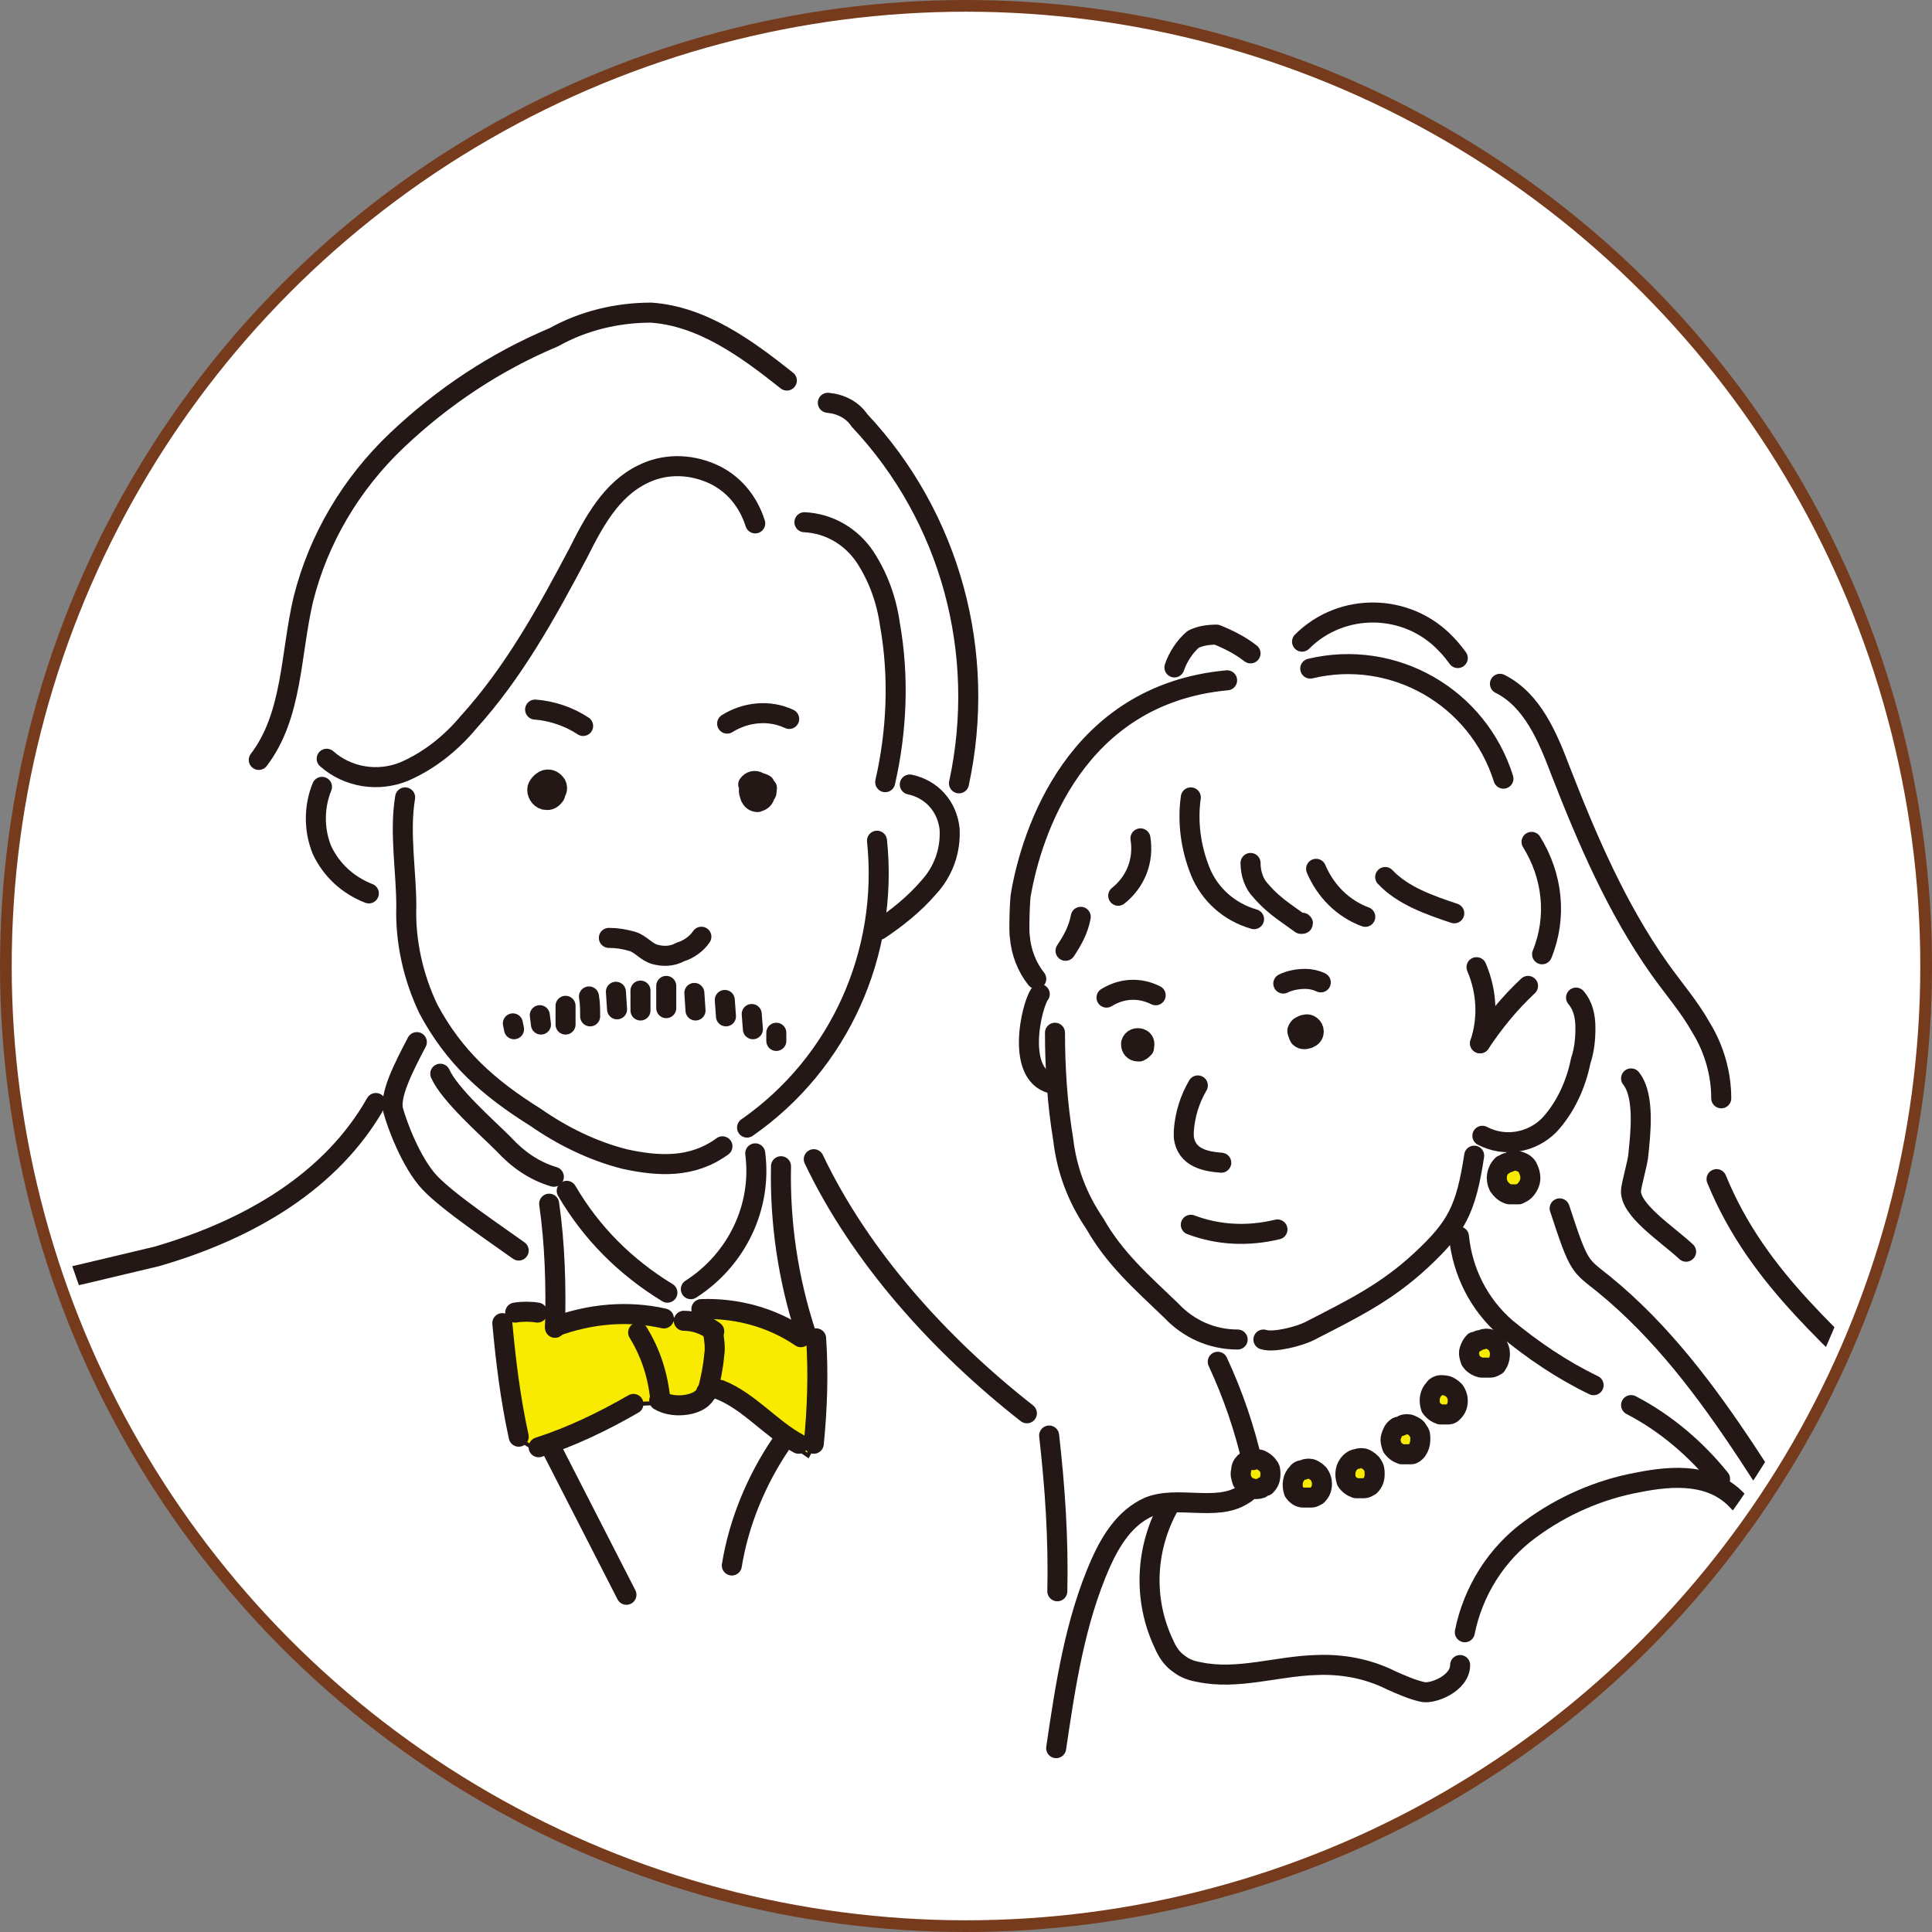 <?xml version="1.0" encoding="utf-8"?>
<!-- Generator: Adobe Illustrator 23.1.1, SVG Export Plug-In . SVG Version: 6.00 Build 0)  -->
<svg version="1.1" id="レイヤー_1" xmlns="http://www.w3.org/2000/svg" xmlns:xlink="http://www.w3.org/1999/xlink" x="0px"
	 y="0px" width="165px" height="165px" viewBox="0 0 165 165" style="enable-background:new 0 0 165 165;" xml:space="preserve">
<rect x="0" y="0" width="165" height="165" fill="#808080" stroke="none"/>
<style type="text/css">
	.st0{fill:#FFFFFF;stroke:#763B1C;stroke-miterlimit:10;}
	.st1{fill:#FFFFFF;}
	.st2{clip-path:url(#SVGID_2_);}
	.st3{fill:#F8EB00;stroke:#231815;stroke-width:0.34;stroke-miterlimit:10;}
	.st4{fill:none;stroke:#231815;stroke-width:1.71;stroke-linecap:round;stroke-linejoin:round;}
	.st5{fill:#F8EB00;stroke:#231815;stroke-width:1.71;stroke-linecap:round;stroke-linejoin:round;}
</style>
<title>icon05</title>
<g>
	<g id="レイヤー_1-2">
		<circle class="st0" cx="82.5" cy="82.5" r="82"/>
		<path class="st1" d="M82.4,162.9C38,162.9,2,126.9,2,82.5S38,2.1,82.4,2.1s80.4,36,80.4,80.4l0,0
			C162.8,126.9,126.8,162.9,82.4,162.9z"/>
		<g>
			<defs>
				<path id="SVGID_1_" d="M82.4,162.9C38,162.9,2,126.9,2,82.5S38,2.1,82.4,2.1s80.4,36,80.4,80.4l0,0
					C162.8,126.9,126.8,162.9,82.4,162.9z"/>
			</defs>
			<clipPath id="SVGID_2_">
				<use xlink:href="#SVGID_1_"  style="overflow:visible;"/>
			</clipPath>
			<g class="st2">
				<path class="st3" d="M54,112.3c-0.5,0.2-6,0.8-6,0.8l-1-1c0,0-3.2-0.1-3.3-0.1c-0.3,0.3-0.6,0.6-0.9,1l1.5,9.9l1.3,0.8l8.8-3.8
					l2.2-0.1l1.4,0.5l1.8-0.3l1-1.3l8.2,5.6l0.6-1.1l-0.1-8.9l-2.8-1.7l-4.7-1.2l-2.5,1.5L54,112.3z"/>
				<path class="st4" d="M149.3,143.6c1.2,4.8,2.8,9.4,4.7,13.9c0.7,1.6,1.6,3.4,3.3,3.8"/>
				<path class="st4" d="M157.1,160.4c0.2-1.6,0-3.3-0.4-4.9c-0.4-1.6-0.6-3.3-0.4-4.9c0.1-2.2,2-4,4.3-3.9c1.4,0.1,2.7,0.9,3.4,2.1
					c1,1.5,1.6,3.3,1.9,5.1"/>
				<path class="st4" d="M161.2,131c1.3,9.4,4,18.6,7.9,27.3"/>
				<path class="st4" d="M146.9,143.9c0.7-4.2,3.3-7.9,7-9.9c0.7-0.4,1.4-0.6,2.1-0.7c0.8,0,1.5,0.4,1.8,1.1"/>
				<path class="st4" d="M46.9,66.7c-0.4,0.1-0.7,0.4-0.8,0.7c-0.1,0.4,0.1,0.8,0.5,0.9c0.3,0.1,0.6-0.1,0.8-0.4
					c0.1-0.3,0.1-0.6-0.1-0.9C47.2,66.8,47.1,66.7,46.9,66.7c-0.4-0.1-0.7,0.2-0.7,0.5c0,0.1,0,0.1,0,0.2c0.1,0.4,0.5,0.6,0.9,0.5
					c0,0,0.1,0,0.1,0c0.3-0.2,0.5-0.5,0.3-0.9c-0.2-0.3-0.5-0.5-0.9-0.4c-0.3,0.1-0.6,0.4-0.7,0.7c-0.1,0.4,0.2,0.9,0.6,1"/>
				<path class="st4" d="M65.3,67c-0.3-0.2-0.8-0.2-1,0.1c0,0-0.1,0.1-0.1,0.1c-0.1,0.3,0,0.7,0.3,0.9s0.7,0,0.9-0.3
					c0.1-0.1,0.1-0.3,0-0.4c-0.1-0.3-0.3-0.5-0.6-0.6c-0.3-0.2-0.7-0.1-0.9,0.2C64,67,63.9,67.2,64,67.3c-0.1,0.3,0,0.5,0.1,0.8
					c0.1,0.2,0.3,0.4,0.6,0.4c0.3-0.1,0.5-0.2,0.6-0.5c0.1-0.2,0.2-0.5,0.2-0.7"/>
				<path class="st4" d="M62.1,61.8c1.6-1,3.6-1.2,5.3-0.4"/>
				<path class="st4" d="M49.8,62c-1.2-0.8-2.7-1.3-4.1-1.4"/>
				<path class="st4" d="M59.9,80c-0.4,0.6-1.1,1.1-1.8,1.3c-0.7,0.4-1.5,0.4-2.2,0.2c-0.7-0.2-1.2-0.9-1.9-1.1
					c-0.7-0.2-1.3-0.3-2-0.3"/>
				<path class="st4" d="M34.6,68.1c-0.5,3,0.1,6.3,0.1,9.3c-0.1,3,0.6,6.1,1.9,8.8c2.2,4.1,5.1,6.7,9.1,9.2
					c2.3,1.6,4.9,2.9,7.7,3.6c2.8,0.6,5.7,0.8,8.3-1.1"/>
				<path class="st4" d="M27.5,67.2c-0.7,1.7-0.7,3.7,0,5.4c0.8,1.7,2.2,3,4,3.7"/>
				<path class="st4" d="M64.5,44.7c-0.6-1.9-1.9-3.5-3.8-4.3c-1.9-0.8-4-0.8-5.8,0.1c-2.7,1.3-4.2,4.1-5.5,6.7
					c-2.7,5.1-5.5,10.2-9.4,14.5c-1.5,1.8-3.4,3.3-5.5,4.2c-2.2,0.9-4.8,0.5-6.6-1.1"/>
				<path class="st4" d="M67.2,32.5c-3.4-2.7-7.2-5.5-11.6-5.8c-2.9,0-5.8,0.7-8.3,2.1c-5,2.1-9.5,5.1-13.4,8.8
					c-3.9,3.7-6.7,8.4-8,13.6c-1.1,4.7-0.9,9.9-3.8,13.7"/>
				<path class="st4" d="M68.7,44.6c2.1,0.1,4,1.2,5.2,3c1.1,1.7,1.8,3.6,2.1,5.7c0.8,4.5,0.6,9.1-0.4,13.5"/>
				<path class="st4" d="M77.7,67c1.9,0.4,3.2,1.9,3.4,3.8c0.1,1.8-0.5,3.6-1.8,5c-1.2,1.4-2.7,2.6-4.2,3.6"/>
				<path class="st4" d="M74.9,71.8c1,9.6-3.2,19-11.1,24.5"/>
				<path class="st4" d="M70.7,34.4c1.1,0.1,2.1,0.6,2.7,1.5c7.8,8.3,10.9,19.9,8.5,31"/>
				<path class="st4" d="M64.5,98.5c0.6,4.6-1.6,9.1-5.5,11.6"/>
				<path class="st4" d="M59.9,111.8c3-0.1,6,0.7,8.5,2.4"/>
				<path class="st4" d="M66.7,99.6c-0.1,4.8,0.6,9.6,2.1,14.2"/>
				<path class="st4" d="M46.9,102.8c0.5,3.5,0.6,7.1,0.5,10.6"/>
				<path class="st4" d="M35.6,89c-1.1,2.1-2.4,4.6-2,5.9c0.3,1.1,1.5,4.4,3.1,6.1s5.8,4.5,7.6,5.8"/>
				<path class="st4" d="M48.4,101.7c2.1,3.6,5,6.5,8.6,8.7"/>
				<path class="st4" d="M66.7,123.3c-2.1,3.1-3.6,6.7-4.2,10.4"/>
				<path class="st4" d="M47.1,123.7l6.4,12.5"/>
				<path class="st4" d="M69.5,99c4,8.4,10.8,15.9,18.2,21.7"/>
				<path class="st4" d="M-17.9,129.2c2.1-5.6,5.5-10.7,8.8-15.7c0.6-1,1.4-1.9,2.3-2.5c1.1-0.5,2.3-0.7,3.5-0.6
					c4.9-0.2,6.2-0.6,16.7-3.1c7.9-2.3,14.9-6.4,18.7-13.1"/>
				<path class="st4" d="M56.9,84.2c0,0.6,0,1.3,0,1.9"/>
				<path class="st4" d="M59.3,84.8l0.1,1.5"/>
				<path class="st4" d="M61.9,85.4l0.1,1.4"/>
				<path class="st4" d="M64.2,86.6l0.1,1.3"/>
				<path class="st4" d="M66.3,88.2c0,0.3,0,0.5,0,0.7"/>
				<path class="st4" d="M54.7,84.6c0,0.5,0,1.2,0,1.7"/>
				<path class="st4" d="M52.6,84.7l0.1,1.5"/>
				<path class="st4" d="M50.3,85.1c0.1,0.6,0.1,1.1,0.1,1.7"/>
				<path class="st4" d="M48.3,85.9v1.6"/>
				<path class="st4" d="M46.1,86.7l0.1,0.8"/>
				<path class="st4" d="M43.8,87.4l0.1,0.5"/>
				<path class="st4" d="M54.1,119.9c-2.6,1.5-5.3,2.8-8.1,3.7"/>
				<path class="st4" d="M44.3,122.7c-0.7-3.2-1.1-6.4-1.4-9.7"/>
				<path class="st4" d="M45.9,112.1c-0.6-0.1-1.3-0.1-1.9,0"/>
				<path class="st4" d="M61.5,118.7c2.5,1,4.3,3.3,6.7,4.6"/>
				<path class="st4" d="M69.7,114.3c0.2,3,0.1,6-0.2,9"/>
				<path class="st4" d="M54.5,113.8c1.1,1.8,1.7,3.7,1.9,5.8"/>
				<path class="st4" d="M56.3,119.6c1.3,0.8,3.7,0.4,4-0.7"/>
				<path class="st4" d="M60.4,118.9c0.3-1.1,0.5-2.1,0.6-3.2c0.1-0.6,0-1.3-0.1-1.9"/>
				<path class="st4" d="M58.4,112.8c0.9,0,1.8,0.3,2.6,0.9"/>
				<path class="st4" d="M89.6,122.6c0.5,4.4,0.8,8.8,0.7,13.3"/>
				<path class="st4" d="M102.3,92.7c-0.7,1.2-1.1,2.5-1.2,3.9c0,0.2,0,0.3,0,0.5c0.2,1.8,1.9,2.1,3.2,2.2"/>
				<path class="st4" d="M97.1,89c-0.2,0.1-0.3,0.3-0.2,0.5c0,0.1,0.1,0.1,0.1,0.1c0.2,0.1,0.5,0.1,0.7-0.1c0,0,0,0,0-0.1
					c0.1-0.3,0-0.6-0.3-0.7c-0.3-0.1-0.7,0-0.8,0.4c0,0,0,0.1,0,0.1c0,0.3,0.2,0.6,0.6,0.6c0,0,0.1,0,0.1,0c0.2-0.1,0.4-0.2,0.4-0.5
					c0-0.2-0.2-0.5-0.4-0.5c-0.2,0-0.5,0.1-0.5,0.4s0.1,0.5,0.4,0.5c0.1,0,0.1,0,0.2,0"/>
				<path class="st4" d="M111.3,87.8c-0.1-0.2-0.4,0-0.4,0.1c0,0.2,0.1,0.4,0.2,0.5c0.2,0.2,0.5,0.3,0.8,0.2
					c0.2-0.1,0.3-0.3,0.3-0.5c0-0.4-0.4-0.7-0.7-0.6c-0.2,0-0.3,0.1-0.5,0.2c-0.2,0.2-0.2,0.6,0,0.9c0.2,0.2,0.6,0.2,0.8,0
					c0,0,0,0,0,0c0.2-0.3,0.1-0.7-0.2-0.9c0,0-0.1-0.1-0.1-0.1c-0.3-0.1-0.6,0.1-0.7,0.4c0,0,0,0.1,0,0.1c0.1,0.4,0.4,0.7,0.8,0.6
					c0.1,0,0.2,0,0.2-0.1"/>
				<path class="st4" d="M109.6,84c0.6-0.3,1.3-0.4,1.9-0.4c0.4,0,0.9,0.1,1.3,0.3"/>
				<path class="st4" d="M94.5,85.2c1.3-0.8,2.8-0.9,4.2-0.2"/>
				<path class="st4" d="M101.7,68.1c-0.3,2.1,0,4.3,0.8,6.3c0.8,2,2.5,3.5,4.6,4.1"/>
				<path class="st4" d="M106.8,73.7c0,0.9,0.3,1.8,0.9,2.4c0.6,0.7,1.3,1.3,2,1.8l1.4,1c0,0,0.1,0,0.1,0c0.1,0,0.1-0.1,0-0.1"/>
				<path class="st4" d="M112.4,74.2c0.8,1.9,2.3,3.4,4.2,4.1"/>
				<path class="st4" d="M118.3,74.9c1.5,1.6,3.8,2.4,5.9,3.1"/>
				<path class="st4" d="M126.1,82.6c0.9,2.1,1,4.4,0.3,6.5"/>
				<path class="st4" d="M134.6,85.2c0.6,0.7,0.8,1.6,0.8,2.6c0,1-0.1,1.9-0.4,2.8c-0.4,2-1.3,4-2.7,5.5c-1.5,1.5-3.8,1.9-5.7,0.9"
					/>
				<path class="st4" d="M125.9,98.7c-0.7,4.6-1.5,6.1-4.5,8.9s-5.9,4.2-9.6,6.1c-0.8,0.4-3,1-3.9,0.7"/>
				<path class="st4" d="M90.1,88.2c0,3,0.2,6.1,0.7,9.1c0.3,2.6,1.2,5,2.7,7.2c1.7,3,4,5,6.5,7.4c1.5,1.6,3.5,2.5,5.7,2.5"/>
				<path class="st4" d="M88.8,84.9c-0.7,0.9-2.2,7.2,1.3,7.7"/>
				<path class="st4" d="M97.4,71.6c0.3,1.9-0.4,3.7-1.9,4.9"/>
				<path class="st4" d="M92.3,78.3c-0.2,1.1-0.7,2-1.3,2.9"/>
				<path class="st4" d="M104.8,58.1c-13,1.2-16.7,13.1-17.6,18.2c-0.1,0.3-0.2,3.3-0.1,3.7c0.1,1.3,0.6,2.6,1.4,3.6"/>
				<path class="st4" d="M111.9,57.1c7.1-1.7,14.3,2.4,16.5,9.4"/>
				<path class="st4" d="M130.8,71.9c1.8,2.9,2.2,6.4,0.9,9.6"/>
				<path class="st4" d="M128.1,58.4c2.8,1.4,4.1,4.6,5.2,7.5c2.3,5.9,4.8,11.7,8.4,16.8c1.2,1.7,2.6,3.3,3.6,5.1
					c1.1,1.8,1.7,3.9,1.7,6"/>
				<path class="st4" d="M159.9,140.3c-7.6-10.2-13.1-22.6-22.9-30.6c-2.1-1.7-2.1-1.3-3.8-6.5"/>
				<path class="st4" d="M146.6,100.7c3.6,8.8,10.4,13.8,16.3,20.1"/>
				<path class="st4" d="M124.6,105.6c0.3,3,1.7,5.8,4,7.8c2.3,1.9,4.8,3.6,7.5,4.9"/>
				<path class="st4" d="M125.1,139.4c0.7-3.5,2.7-6.7,5.6-8.8c2.7-2,5.9-3.4,9.2-4c3-0.6,6.4-0.8,8.6,1.7"/>
				<path class="st4" d="M104,116.3c1.3,2.8,2.3,5.7,3,8.8c0.2,0.5,0.2,1.1,0.1,1.6c-0.2,0.4-0.6,0.8-1,1c-2.2,1.4-5.6,0-8,1
					c-2,0.9-3.2,2.8-4.1,4.8c-2.2,5-3,10.4-3.8,15.8"/>
				<path class="st4" d="M99.9,128.5c-2.1,3.7-2.3,8.1-0.5,11.9c0.3,0.7,0.7,1.3,1.3,1.7c0.5,0.4,1.1,0.6,1.7,0.7
					c3.3,0.7,6.6-0.5,10-0.6c2.2-0.1,4.4,0.3,6.4,1.3c0.9,0.4,1.8,0.8,2.7,1c0.8,0.2,3.2-0.7,3.2-2.3"/>
				<path class="st4" d="M106.8,55.8c-0.9-0.7-1.9-1.2-2.9-1.6c-0.7,0-1.4,0.1-2,0.4c-0.7,0.6-1.3,1.5-1.6,2.4"/>
				<path class="st4" d="M111.2,54.8c3.4-3.4,9-3.3,12.3,0.2c0.4,0.4,0.7,0.8,1,1.2"/>
				<path class="st4" d="M139.3,92.1c1.2,1.5,0.8,4.8,0.6,6.7c-0.1,0.7-0.5,2.1-0.6,2.8c-0.2,1.7,3.1,3.8,4.7,5.3"/>
				<path class="st4" d="M139.3,120c2.9,1.5,5.5,3.7,7.6,6.3"/>
				<path class="st4" d="M101.7,104.6c2.4,0.9,4.9,1,7.4,0.4"/>
				<path class="st5" d="M128.3,99.5c-0.5,0.5-0.6,1.2-0.3,1.8c0.2,0.3,0.5,0.6,0.9,0.7c0.3,0,0.5,0,0.8,0c0.2-0.1,0.4-0.2,0.5-0.3
					c0.3-0.3,0.5-0.7,0.5-1.1c0-0.3-0.1-0.6-0.2-0.8c-0.1-0.3-0.4-0.5-0.7-0.6c-0.3-0.1-0.5-0.1-0.8,0c-0.3,0.2-0.3,0-0.6,0.3"/>
				<path class="st5" d="M106.3,124.9c-0.2,0.2-0.3,0.4-0.3,0.7c-0.1,0.3,0,0.6,0.1,0.9c0.2,0.3,0.4,0.5,0.8,0.6
					c0.3,0.1,0.5,0.1,0.8,0c0.1-0.1,0.3-0.2,0.4-0.2c0.3-0.3,0.4-0.6,0.4-1c0-0.3,0-0.5-0.2-0.7c-0.1-0.2-0.4-0.4-0.6-0.5
					c-0.2-0.1-0.5-0.1-0.7,0C106.7,124.6,106.4,124.8,106.3,124.9"/>
				<path class="st5" d="M110.8,125.8c-0.4,0.4-0.5,1-0.3,1.6c0.2,0.3,0.5,0.5,0.8,0.5c0.2,0,0.5,0,0.7,0c0.2,0,0.3-0.1,0.5-0.2
					c0.3-0.3,0.4-0.6,0.4-1c0-0.3-0.1-0.5-0.2-0.7c-0.1-0.2-0.4-0.4-0.6-0.5c-0.2-0.1-0.5-0.1-0.7,0
					C111.2,125.6,111,125.5,110.8,125.8"/>
				<path class="st5" d="M115.3,124.9c-0.4,0.4-0.5,1-0.3,1.6c0.2,0.3,0.5,0.5,0.8,0.6c0.2,0,0.5,0,0.7,0c0.2,0,0.3-0.1,0.5-0.2
					c0.3-0.3,0.4-0.6,0.4-1c0-0.3,0-0.5-0.2-0.8c-0.1-0.2-0.4-0.4-0.6-0.5c-0.2-0.1-0.5-0.1-0.7,0
					C115.7,124.6,115.5,124.7,115.3,124.9"/>
				<path class="st5" d="M119.3,121.9c-0.3,0.2-0.4,0.5-0.5,0.8c-0.1,0.3,0,0.6,0.1,0.9c0.2,0.3,0.5,0.5,0.8,0.6c0.3,0,0.5,0,0.8,0
					c0.2,0,0.3-0.1,0.5-0.3c0.2-0.3,0.3-0.6,0.3-1c0-0.3,0-0.5-0.2-0.7c-0.1-0.3-0.4-0.4-0.6-0.5c-0.2-0.1-0.5-0.1-0.7,0
					C119.5,121.9,119.4,121.8,119.3,121.9"/>
				<path class="st5" d="M122.5,118.6c-0.4,0.4-0.5,1-0.3,1.6c0.2,0.3,0.5,0.5,0.8,0.6c0.2,0,0.5,0,0.7,0c0.2,0,0.3-0.1,0.4-0.2
					c0.3-0.3,0.4-0.6,0.4-1c0-0.3-0.1-0.5-0.2-0.7c-0.1-0.2-0.4-0.4-0.6-0.5c-0.2-0.1-0.5-0.1-0.7-0.1
					C122.9,118.3,122.6,118.4,122.5,118.6"/>
				<path class="st5" d="M125.9,114.6c-0.2,0.2-0.3,0.4-0.4,0.7c-0.1,0.3,0,0.6,0.1,0.9c0.2,0.3,0.5,0.5,0.9,0.6c0.3,0,0.5,0,0.8,0
					c0.2,0,0.3-0.1,0.5-0.2c0.2-0.3,0.3-0.6,0.3-1c0-0.3-0.1-0.5-0.2-0.7c-0.1-0.2-0.4-0.4-0.6-0.5c-0.2-0.1-0.5-0.1-0.7,0
					c-0.3,0.1-0.3,0-0.5,0.2"/>
				<path class="st4" d="M47.3,100.5c-1.7-0.5-3.1-1.5-4.3-2.8c-1.4-1.4-4.6-4.2-5.4-6"/>
				<path class="st4" d="M126.4,89.1c1.2-1.8,2.5-3.4,4.1-4.9"/>
				<path class="st4" d="M47.4,113.3c3-1.1,6.2-1.4,9.3-0.7"/>
			</g>
		</g>
	</g>
</g>
</svg>
